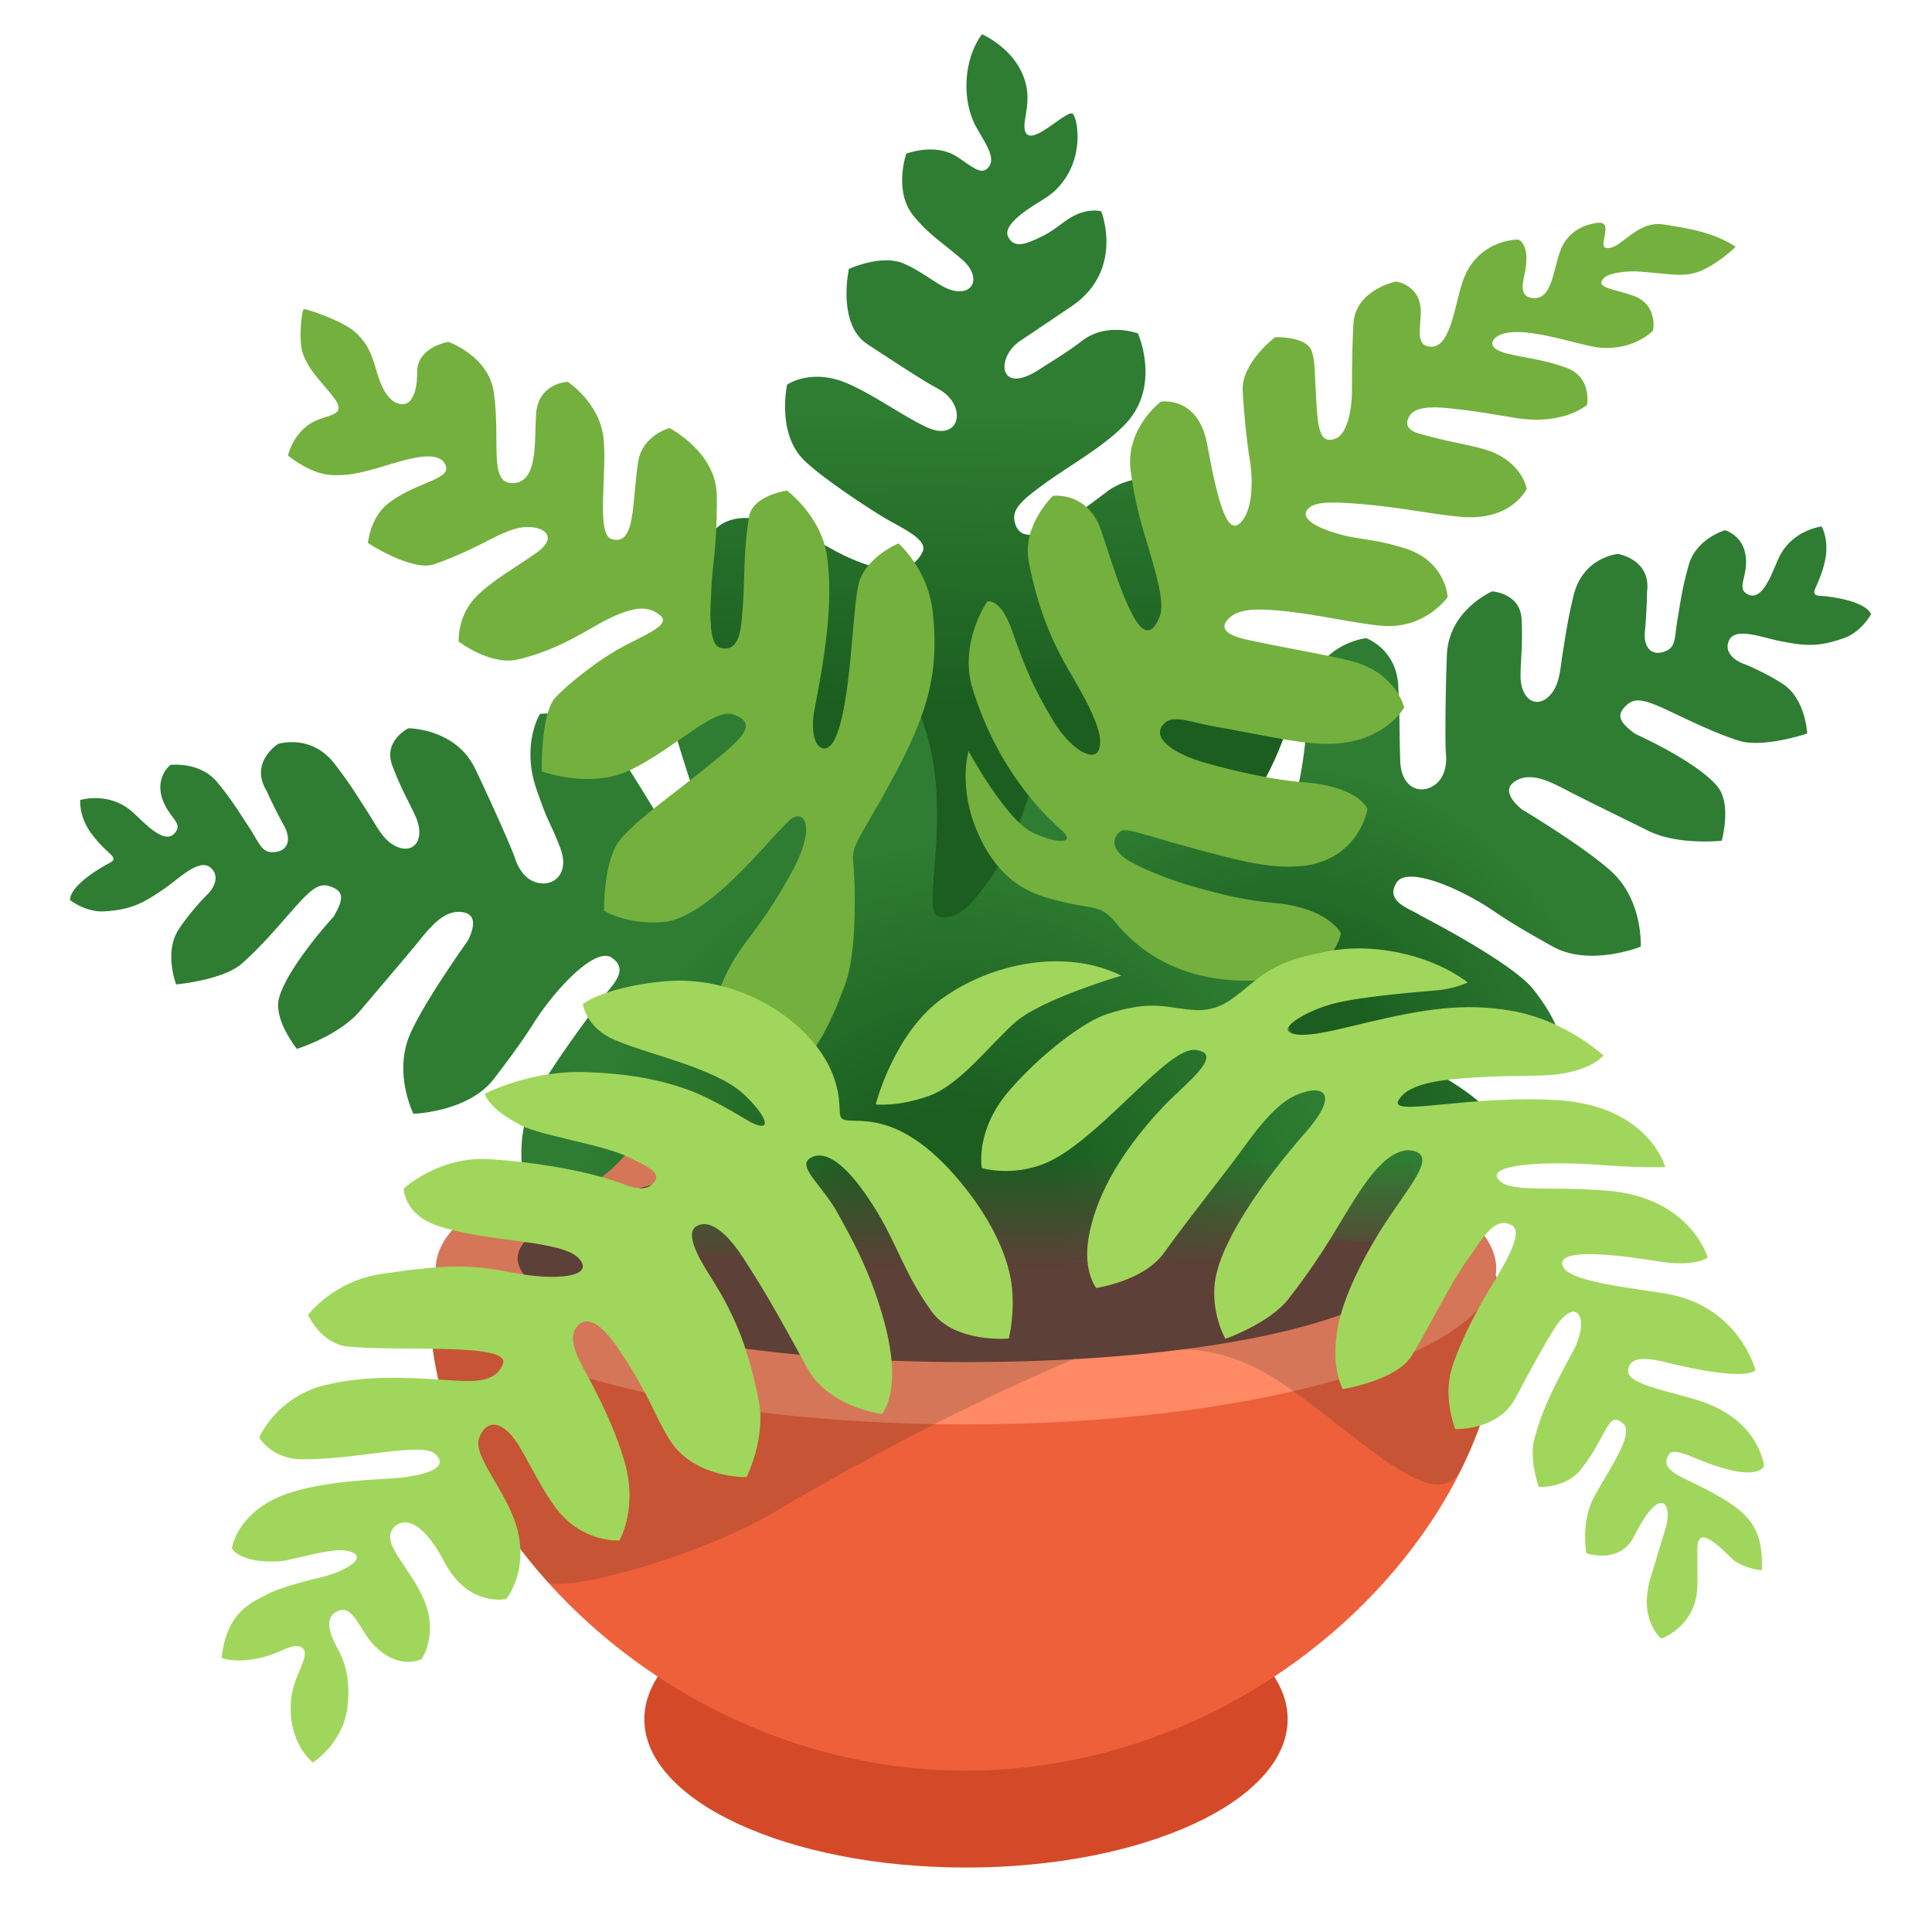 <svg width="90" height="90" fill="none" xmlns="http://www.w3.org/2000/svg"><path d="M45 86.998c8.275 0 14.984-3.095 14.984-6.912 0-3.817-6.709-6.912-14.984-6.912s-14.984 3.095-14.984 6.912c0 3.817 6.709 6.912 14.984 6.912Z" fill="#D44A28"/><path d="M69.982 60.785c0 10.392-11.187 21.699-24.982 21.699S20.018 71.177 20.018 60.785c0-10.392 49.964-10.392 49.964 0Z" fill="#ED603A"/><path d="M45 66.354c13.642 0 24.7-3.249 24.7-7.256 0-4.008-11.058-7.257-24.7-7.257s-24.7 3.25-24.7 7.257 11.058 7.256 24.7 7.256Z" fill="#FF8A65"/><path d="M65.89 58.605c0 2.3-7.833 4.845-20.89 4.845-12.846 0-20.89-2.545-20.89-4.845 0-2.299 9.352-5.034 20.89-5.034s20.89 2.742 20.89 5.035Z" fill="#5D4037"/><path opacity=".18" d="M69.673 59.421c.014-.105.028-.218.028-.323C69.7 55.09 58.64 51.84 45 51.84c-13.64 0-24.7 3.249-24.7 7.257 0 .105.013.218.027.323-.204.436-.309.893-.309 1.364 0 4.774 2.2 9.253 5.491 12.903.471.52 6.708-.957 10.723-3.34 7.7-4.564 13.837-7.046 13.837-7.046s-2.903.134-5.076.134c-12.846 0-20.89-2.545-20.89-4.845 0-2.299 9.352-5.034 20.89-5.034s20.89 2.735 20.89 5.034c0 1.632-3.959 3.39-10.927 4.268.647-.007 1.674.085 2.911.577 3.776 1.49 8.852 7.882 10.217 4.964 1.188-2.552 1.891-4.697 1.891-7.629a3.127 3.127 0 0 0-.302-1.35Z" fill="#212121"/><path d="M60.18 32.857c.029-.204.148-1.223-1.42-1.519-1.568-.295-2.82-.175-2.82-.175l-.892-2.539c.682-2.306 1.814-3.382.85-5.758-.225-.549-1.427-.872-2.418-.591 0 0-.985-.028-1.835.57-.732.52-3.811 3.121-4.339 1.596-.218-.633.099-1.013 1.442-1.976 1.202-.858 2.538-1.582 3.593-2.623 1.807-1.793.668-4.31.668-4.31s-1.435-.541-2.58.33c-.873.661-1.555 1.041-1.963 1.315-1.99 1.336-2.116-.604-.85-1.357l2.348-1.582c2.419-1.68 1.336-4.394 1.336-4.394s-.696-.218-1.61.408c-.324.224-.668.527-1.174.773-.746.359-1.252.548-1.54.035-.197-.351.162-.78.85-1.273.788-.555 1.217-.646 1.765-1.427.851-1.202.626-2.721.401-3.044-.218-.317-1.912 1.554-2.222.836-.239-.555.52-1.568-.288-3.002-.605-1.069-1.737-1.554-1.737-1.554-.864 1.153-.97 3.1-.246 4.366.443.774.95 1.47.492 1.892-.323.295-.738-.113-1.413-.556-1.02-.66-2.362-.14-2.362-.14s-.598 1.73.323 2.876c.668.836 1.21 1.153 2.243 2.025 1.104.928.45 1.982-.858 1.286-.457-.246-1.097-.752-1.807-1.061-1.054-.465-2.573.246-2.573.246s-.57 2.594.879 3.515c.492.317 2.545 1.688 3.241 2.046 1.441.746 1.097 2.567-.52 1.8-1.153-.548-2.384-1.47-3.657-2.025-1.687-.738-2.819.05-2.819.05s-.506 2.264.794 3.53c.858.836 2.94 2.2 3.762 2.692.795.471 2.032.992 1.751 1.575-.766 1.603-3.234.43-4.338-.197-1.955-1.11-4.015-1.898-5.175-.991-1.168.914-.317 3.698-.359 4.922-.098 2.714 2.194 2.826 2.995 5.098.155.442.12.935.092 1.406-.19 3.1.063 6.236.738 9.267.078.344.176.717.443.942.26.225.633.267.977.295 3.523.31 7.067.465 10.604.465 2.671 0 5.407-.106 7.875-1.126.45-.19.92-.428 1.167-.85.218-.366-1.512-5.147-1.238-5.47 1.61-1.906 3.108-4.486 3.425-6.617Z" fill="url('#paint0_linear')"/><path d="M85.078 27.78c-.415-.049-.696.029-.492-.421.253-.57.316-.774.415-1.168.239-.998-.14-1.666-.14-1.666s-1.35.155-1.97 1.406c-.323.654-.787 2.257-1.568 1.695-.323-.24-.035-.633.008-1.28.098-1.371-.978-1.645-.978-1.645s-1.329.386-1.68 1.603c-.296 1.034-.366 1.596-.528 2.545-.154.914-.049 1.364-.703 1.533-.562.148-.886-.281-.815-.97.091-.985.098-1.835.098-1.835.204-1.526-1.357-1.772-1.357-1.772s-1.631.14-2.067 1.947c-.24 1.006-.302 1.414-.52 2.77-.106.648-.113 1.47-.675 1.962-.598.52-1.294.057-1.273-1.068.014-.83.105-1.343.05-2.567-.057-1.223-1.372-1.3-1.372-1.3s-2.032.871-2.11 2.967c-.056 1.462-.09 3.86-.049 4.542 0 0 .204 1.266-.787 1.652-.605.225-1.3-.154-1.336-1.258-.05-1.47-.007-1.618-.091-3.48-.078-1.745-1.498-2.244-1.498-2.244s-2.159.24-2.574 2.32c-.246 1.217-.225 6.54-1.982 6.483-2.04-.07-6.16-4.535-7.566.535-.24.85-.738 1.63-1.456 2.144-.935.682-2.116.893-3.234 1.21-3.691 1.04-6.905 3.473-9.112 6.58-1.168 1.646-4.971 8.684-2.742 10.316.794.583 3.403.372 4.478.372 2.384.007 4.76.014 7.144.014 3.474.007 6.94.014 10.413.029a9.19 9.19 0 0 0 .113-2.138l.935.007 6.736.26s1.371-2.601 2.63-3.164c.168-.077 2.636-1.898 2.56-2.067-.985-2.18-6.512-4.268-6.512-4.268.893-.07 2.2-1.083 4.592.21 2.847 1.54 4.59.838 4.59.838s.634-.95-1.223-3.32c-.97-1.244-5.252-3.437-5.252-3.437-.464-.317-1.694-.633-1.118-1.54.394-.626 2.053-.085 3.509.71 1.23.675 1.02.752 3.776 2.278 1.715.95 4.085 0 4.085 0s.126-2.145-1.371-3.509c-1.266-1.153-4.177-2.896-4.177-2.896-.675-.577-.78-1.041-.232-1.343.795-.43 1.75.168 2.65.625.9.457 3.369 1.667 3.369 1.667 1.392.76 3.537.52 3.537.52s.478-1.715-.204-2.531c-.985-1.181-3.818-2.44-3.818-2.44-.71-.52-.893-.837-.493-1.266.401-.422.767-.414 1.955.141 1.252.59 2.222 1.069 3.347 1.434 1.125.366 3.192-.33 3.192-.33s-.063-1.596-1.118-2.3c-.815-.54-1.8-.934-1.8-.934-.548-.19-.977-.626-.703-1.14.324-.59 1.575-.084 2.37.07 1.16.226 1.793.282 2.995-.154.787-.288 1.23-1.097 1.23-1.097s-.098-.59-2.08-.837Z" fill="url('#paint1_radial')"/><path d="M58.176 43.629c-1.047-.9-2.467-1.385-3.846-1.23-.689.077-1.378.295-2.074.239-.696-.064-1.434-.535-1.47-1.231-.02-.457.254-.865.493-1.251.626-1.013 1.083-2.222.801-3.375-.28-1.154-1.553-2.103-2.664-1.681-1.055.4-1.4 1.688-1.758 2.756a12.4 12.4 0 0 1-2.236 4.001c-.43.513-1.062 1.04-1.702.837-.92-.282.97-5.52-1.04-9.823-.605-1.287-1.111-2.454-1.603-2.454-.851 0-1.133 2.89-1.372 3.938-.21.935-.689 2.728-1.596 2.854-.604.085-1.343-.886-1.532-1.265-.633-1.252-1.836-4.388-3.186-5.105-1.033-.541-2.257.197-2.257 1.927 0 .583 1.252 4.457 2.053 6.609.254.682-1.096 1.181-1.764-.091 0 0-2.06-3.439-2.87-4.599-1.209-1.744-3.402-1.427-3.402-1.427s-.886 1.441-.148 3.544c.612 1.757.549 1.293 1.083 2.664.408 1.034-.084 1.653-.724 1.688-1.062.035-1.378-1.202-1.378-1.202-.233-.64-1.217-2.827-1.85-4.142-.907-1.891-3.114-1.884-3.114-1.884s-1.182.59-.746 1.736c.436 1.147.724 1.583 1.069 2.335.471 1.026.014 1.73-.738 1.49-.704-.224-1.041-.977-1.4-1.532-.738-1.16-.956-1.505-1.582-2.328-1.11-1.483-2.671-.97-2.671-.97s-1.336.85-.542 2.166c0 0 .345.773.823 1.645.33.605.21 1.125-.366 1.216-.668.106-.745-.351-1.251-1.125-.528-.801-.816-1.293-1.498-2.123-.809-.977-2.18-.802-2.18-.802s-.872.675-.239 1.899c.295.576.724.822.52 1.167-.485.83-1.553-.457-2.109-.928-1.069-.9-2.37-.506-2.37-.506s-.084.773.535 1.589c.246.323.387.485.844.907.365.337.077.372-.282.583-1.722 1.013-1.568 1.59-1.568 1.59s.725.562 1.561.52c1.28-.07 1.836-.38 2.813-1.048.668-.457 1.617-1.427 2.144-1.005.457.358.24.935-.19 1.328 0 0-.745.753-1.28 1.576-.688 1.061-.112 2.552-.112 2.552s2.18-.197 3.059-.97c.886-.781 1.582-1.61 2.496-2.644.872-.985 1.203-1.14 1.737-.907.534.225.492.59.049 1.357 0 0-2.102 2.285-2.538 3.761-.303 1.02.822 2.405.822 2.405s2.06-.633 3.038-1.884c0 0 1.786-2.096 2.426-2.869.647-.773 1.286-1.709 2.186-1.624.62.056.71.527.324 1.322 0 0-1.976 2.756-2.679 4.317-.83 1.842.134 3.762.134 3.762s2.559-.078 3.747-1.625c1.92-2.503 1.695-2.489 2.56-3.593 1.02-1.307 2.327-2.468 2.932-2.053.893.612-.113 1.385-.415 1.864 0 0-2.897 3.768-3.453 5.245-.822 2.172.092 4.528.092 4.528s2.531-.21 4.535-2.587c.351-.415.654-.788.935-1.125l1.59 1.061c-.753 1.33-1.309 2.693-1.836 4.353 1.28-.43 7.369 1.73 7.369 1.73l19.687.048a9.19 9.19 0 0 0 .113-2.137l.935.007 6.736.26s1.371-2.601 2.63-3.164a.267.267 0 0 0 .098-.422c-1.083-1.223-2.376-2.714-3.846-3.487-1.273-.668-2.609-.443-3.305-2.04-.731-1.666-.478-3.36-1.814-4.76a3.601 3.601 0 0 0-.373-.358Z" fill="url('#paint2_radial')"/><path d="M52.7 40.163c-.76-.415-1.056-.999-.507-1.435.246-.197 1.216.197 3.002.682 2.306.626 3.685 1.02 5.14.956 2.946-.12 3.368-2.672 3.368-2.672s-.359-1.075-3.1-1.265c-1.062-.07-2.96-.464-4.48-.9-1.406-.4-2.58-1.16-1.877-1.842.422-.408 1.287-.028 2.25.14 2.11.373 3.832.788 5.161.823 2.798.077 3.755-1.694 3.755-1.694s-.366-1.646-2.525-2.18c-1.153-.288-2.418-.471-4.732-.963-1.343-.282-1.258-.697-.857-1.055.541-.485 1.652-.366 2.334-.31 1.645.148 3.706.64 4.837.71 1.955.12 2.968-1.342 2.968-1.342s-.07-1.667-1.97-2.264c-1.8-.57-2.228-.33-3.641-.851-.9-.33-1.217-.71-.858-1.034.33-.295 1.04-.302 2.412-.19 1.835.148 3.262.471 4.654.598 2.398.218 3.087-1.308 3.087-1.308s-.218-1.3-1.92-1.82c-.815-.254-1.708-.345-3.107-.753-.563-.162-.654-.471-.422-.837.232-.359.872-.436 1.772-.345 1.56.162 2.116.296 3.213.465 2.18.344 3.27-.612 3.27-.612s.26-1.3-.985-1.744c-1.146-.408-1.94-.443-2.77-.66-.83-.219-.731-.57-.457-.767.942-.682 3.769.386 4.739.492 1.652.183 2.552-.788 2.552-.788s.253-1.216-.942-1.63c-.956-.331-1.835-.366-1.315-.845.253-.232 1.132-.309 1.59-.274 1.391.099 1.926.246 2.594.07.626-.161 1.455-.766 1.92-1.223-1.013-.668-2.18-.858-3.362-1.04-1.314-.204-2.053 1.293-2.707 1.082-.323-.105.401-1.237-.344-1.16-.443.05-1.4.281-1.772 1.35-.33.942-.394 2.335-1.35 2.145-.59-.113-.352-.78-.267-1.252.232-1.266-.317-1.462-.317-1.462s-1.961-.036-2.622 2.025c-.352 1.09-.549 2.995-1.449 2.967-.766-.021-.464-.9-.478-1.667-.021-1.223-1.153-1.37-1.153-1.37s-1.877.372-1.983 1.954c-.042.605-.07 1.75-.07 3.094 0 1.146-.288 2.053-.724 2.25-.844.386-.872-.696-.943-1.821-.07-1.118-.035-1.758-.21-2.243-.26-.703-1.702-.64-1.702-.64s-1.575 1.188-1.512 2.482c.05 1.012.211 2.524.317 3.129.183 1.062.168 2.503-.457 3.065-.612.549-1.048-1.153-1.512-3.684-.415-2.278-2.159-1.99-2.159-1.99s-1.666 1.252-1.406 3.22c.19 1.463.506 2.525.773 3.397.661 2.165.767 2.946.563 3.438-.816 1.969-1.814-1.33-2.7-4.022-.612-1.863-2.257-1.645-2.257-1.645s-1.448 1.37-1.125 3.065c.534 2.82 1.477 4.409 2.088 5.45 1.14 1.954 1.378 2.819 1.167 3.332-.232.556-1.293-.007-2.123-1.378-.886-1.483-1.28-2.376-1.913-4.198-.54-1.546-1.153-1.35-1.153-1.35s-1.343 1.92-.682 4.072c1.322 4.289 3.952 6.398 4.198 6.637.59.563-.225.605-1.385.063-1.266-.59-3.002-3.803-3.002-3.803s-.528 1.694.47 3.902c1.16 2.56 2.897 2.869 3.973 3.136 1.259.316 1.723.12 2.356.893 2.63 3.248 6.447 2.735 7.087 2.735 3.115 0 3.46-2.18 3.46-2.18s-.465-.984-2.504-1.336c-.808-.14-1.659-.056-4.275-.815-.9-.246-2.123-.69-2.988-1.16ZM41.857 25.313s-1.666.689-1.891 2.039c-.275 1.37-.33 5.42-1.048 7.017-.471 1.04-1.3.386-.977-1.308.414-2.152.914-4.894.583-7.165-.274-1.87-1.863-3.044-1.863-3.044s-1.596.225-1.765 1.209c-.281 1.652-.197 3.108-.295 4.219-.07.773-.063 2.158-1.04 1.898-.627-.162-.45-2.046-.43-2.616.042-1.328.282-1.954.26-4.478-.02-2.032-2.207-3.143-2.207-3.143s-1.259.33-1.456 1.568c-.295 1.884-.098 3.958-1.244 3.6-.746-.232-.17-3.214-.38-4.775-.211-1.603-1.652-2.545-1.652-2.545s-1.372.035-1.477 1.484c-.091 1.322.105 3.192-1.076 3.234-1.167.042-.562-1.955-.9-4.254-.246-1.673-2.11-2.327-2.11-2.327s-1.469.232-1.455 1.413c.007.45-.077 1.631-.815 1.477-.668-.141-.95-1.097-1.111-1.646-.204-.675-.366-1.132-.9-1.645-.619-.598-2.39-1.153-2.454-1.125-.106.05-.26 1.505-.042 2.081.323.872.92 1.343 1.448 2.053.668.893-.373.739-1.09 1.189-.85.534-1.054 1.497-1.054 1.497s.984.837 1.99.907c.956.07 1.849-.225 2.72-.485 1.125-.344 2.208-.611 2.567-.084.548.794-1.322.844-2.644 1.926-.822.675-.907 1.814-.907 1.814s2.06 1.35 3.094.985c2.004-.717 2.714-1.315 3.677-1.624 1.104-.359 2.335.21 1.062 1.104-.914.646-2.04 1.272-2.777 2.017-.907.907-.83 2.11-.83 2.11s1.484 1.118 2.721.837c2.04-.465 3.305-1.449 4.388-1.962 1.3-.612 1.835-.457 2.278-.099.478.394-.436.788-1.575 1.372-1.315.674-2.764 1.87-3.305 2.453-.703.76-.633 3.446-.633 3.446s2.208.815 4.05-.035c1.94-.893 3.98-2.94 4.845-2.63 1.336.471.323 1.223-1.582 2.756-1.449 1.167-2.707 2.011-3.614 3.024-.851.949-.802 3.382-.802 3.382s1.111.66 2.756.52c2.11-.176 4.83-3.762 5.864-4.725.675-.626 1.308.204.155 2.341-1.779 3.305-2.609 3.29-3.502 5.83-.689 1.975.472 3.88.472 3.88s1.82.465 3.058-.407c.984-.69 1.695-2.032 2.405-3.952.169-.45.506-1.533.47-4.345-.02-2.089-.4-1.533.69-3.403 2.545-4.367 3.298-6.343 2.946-9.647-.204-1.997-1.596-3.213-1.596-3.213Z" fill="#73B03E"/><path d="M52.235 45.45s-3.677 1.083-4.9 2.137c-1.224 1.062-2.588 2.932-4.05 3.46-1.463.527-2.49.4-2.49.4s.844-3.325 3.108-4.942c2.285-1.639 5.717-2.349 8.332-1.055Z" fill="#A1D65C"/><path d="M31.141 54.063H65.89v6.117H31.14v-6.117Z" fill="url('#paint3_linear')"/><path d="M78.975 74.588c.162-.577.077-1.343.099-2.504.014-.675.407-.689 1.553.471.507.514 1.442.598 1.442.598.112-2.151-.816-2.784-2.3-3.62-1.307-.732-2.58-1-1.996-1.815.19-.267 1.068.162 1.518.337 2.651 1.048 2.883.24 2.883.24S82 66.24 79.312 65.299c-1.293-.45-3.494-.773-3.466-1.427.028-.858 1.252-.535 1.969-.359 3.628.872 3.959.317 3.959.317s-.739-2.974-4.156-3.565c-1.688-.288-4.697-.556-4.844-1.357-.155-.85 3.121-.366 4.43-.155 1.82.295 2.348-.176 2.348-.176s-.788-2.777-4.641-3.107c-2.84-.24-4.69.14-5.147-.577-.408-.654 2.215-.816 4.746-.626 1.99.148 3.066.099 3.066.099s-.76-2.82-4.93-3.108c-4.147-.288-7.972.808-7.494-.007.506-.858 2.172-.992 4.282-1.097 1.075-.05 2.404-.014 3.107-.106 1.646-.21 2.152-.878 2.152-.878s-1.744-1.639-4.275-2.082c-2.229-.386-4.1-.077-6.722.542-1.441.337-3.171.83-3.656.422-.316-.26.914-1.02 2.222-1.336 1.083-.26 3.157-.457 4.605-.577.914-.07 1.505-.373 1.505-.373s-.38-.309-1.062-.654c-1.265-.64-3.417-1.209-5.505-.787-1.259.253-2.208.485-3.206 1.252-1.027.787-1.61 1.518-2.862 1.476-1.252-.035-1.969-.548-4.219.204-.977.33-2.946 1.75-4.5 3.544-1.617 1.87-1.28 3.614-1.28 3.614s1.702.506 3.418-.45c2.411-1.343 5.294-5.196 6.525-5.056 1.469.17-.563 1.646-1.52 2.672-2.158 2.306-3.163 4.36-3.452 6.09-.26 1.567.359 2.327.359 2.327s2.2-.317 3.143-1.617c1.364-1.892 2.82-3.67 3.769-4.986 1.167-1.617 1.842-2.144 2.433-2.397 1.153-.492 2.074-.155.407 1.75-1.99 2.272-3.691 4.76-4.134 6.511-.429 1.68.4 3.108.4 3.108s2.04-.71 2.94-1.863c1.8-2.313 2.397-3.642 3.368-5.084.76-1.132 1.638-2.039 2.496-1.793.921.268-.035 1.378-1.174 3.066-.97 1.427-2.067 3.495-2.37 5.006-.4 2.025.211 3.01.211 3.01s2.447-.394 3.171-1.505c.626-.95 1.793-3.361 2.609-4.486.675-.935 1.272-2.123 2.102-1.631.436.26.007 1.244-.914 2.742-.71 1.153-1.519 2.679-1.905 3.959-.401 1.321.168 2.784.168 2.784s2.004.091 2.82-1.463c.682-1.293 1.287-2.39 1.779-3.178 1.054-1.68 1.701-.506.914.97-.837 1.569-1.42 2.616-1.828 4.142-.253.95.21 2.222.21 2.222s1.26.084 1.976-.83c1.259-1.603 1.224-2.77 1.962-2.11.528.479-.689 2.16-1.35 3.383-.66 1.23-.365 2.65-.365 2.65s1.553.55 2.228-.808c1.224-2.447 1.793-1.498 1.463-.387-.106.366-.605 1.976-.71 2.349-.584 1.975.506 2.82.506 2.82s1.202-.408 1.582-1.744ZM15.666 76.683c-.197-.387-.64-1.266.02-1.61.753-.401 1.034.83 1.723 1.554 1.175 1.223 2.23.66 2.23.66s.787-1.125.126-2.728c-.64-1.546-2.018-2.622-1.463-3.353.31-.408 1.203-.718 2.405 1.567 1.111 2.11 2.876 1.716 2.876 1.716s1.223-1.498.344-3.776c-.611-1.575-1.884-2.946-1.61-3.712.33-.928 1.146-.893 1.94.485.5.858 1 1.912 1.632 2.756 1.224 1.645 2.967 1.519 2.967 1.519s.907-1.547.197-3.804c-.358-1.139-.731-2.053-1.568-3.656-.415-.788-1.153-1.87-.59-2.524.541-.626 1.321.161 1.961 1.125 1.526 2.299 1.582 2.974 2.356 4.197 1.132 1.78 3.565 1.709 3.565 1.709s.92-1.807.562-3.6c-.443-2.18-.97-3.74-2.229-5.717-.562-.879-1.202-2.01-.689-2.355.492-.324 1.252.021 2.159 1.4 1.23 1.862 2.186 3.676 3.044 5.223 1.006 1.814 3.46 2.11 3.46 2.11s.984-1.048.12-4.254c-.662-2.447-1.576-3.987-2.173-5.09-.739-1.35-2.026-2.25-1.203-2.623.76-.345 1.758.548 2.848 2.257 1.125 1.764 1.406 3.107 2.72 4.928 1.077 1.498 3.6 1.266 3.6 1.266s.352-1.434.078-2.834c-.281-1.455-1.174-3.135-2.58-4.746-3.143-3.6-5.147-2.109-5.344-2.784-.091-.316.084-1.287-.689-2.623-1.111-1.912-3.825-3.712-6.89-3.684-1.231.014-3.432.394-4.416 1.083 0 0 .112 1.076 1.441 1.66 1.568.695 4.711 1.307 6.047 2.544.886.816 1.441 1.772.492 1.386-.394-.162-1.736-1.111-3.143-1.61-1.47-.52-2.953-.746-4.718-.802-2.637-.084-4.69 1.013-4.69 1.013s.141.674 1.695 1.469c.935.478 3.825.907 4.929 1.448.907.443 1.716.76 1.202 1.273-.323.323-.83.218-1.251.056-1.955-.759-4.95-1.146-6.546-1.209-2.215-.084-3.804 1.371-3.804 1.371s-.014 1.202 1.596 1.744c2.334.78 5.786.64 6.574 1.526.766.871-1.146 1.012-2.918.682-1.92-.366-2.911-.479-6.279.028-2.278.337-3.431 1.912-3.431 1.912s.611 1.35 1.842 1.47c2.454.246 7.615-.197 7.235.808-.344.907-1.42.837-2.524.76-2.011-.134-3.797-.232-5.716.218-2.307.541-3.115 2.454-3.115 2.454s.576.991 1.94 1.012c2.503.042 5.618-.822 6.251-.253.893.809-1.139 1.11-2.222 1.16-1.357.063-3.846.246-5.231.928-1.835.9-2.011 2.32-2.011 2.32s.4.732 2.278.591c.5-.035 2.335-.626 3.045-.492 1.125.218.161.9-1.083 1.224-.366.09-1.927.45-2.609.822-.71.387-1.856.773-2.11 2.953 0 0 .767.33 2.195-.105.668-.204 1.258-.668 1.603-.33.337.337-.464 1.321-.556 2.334-.197 2.074 1.013 2.974 1.013 2.974s1.37-.865 1.603-2.517c.225-1.751-.359-2.595-.513-2.904Z" fill="#A1D65C"/><defs><radialGradient id="paint1_radial" cx="0" cy="0" r="1" gradientUnits="userSpaceOnUse" gradientTransform="translate(60.095 50.17) scale(19.465)"><stop offset=".209" stop-color="#1B5E20"/><stop offset=".74" stop-color="#2E7D32"/></radialGradient><radialGradient id="paint2_radial" cx="0" cy="0" r="1" gradientUnits="userSpaceOnUse" gradientTransform="translate(44.55 56.717) scale(23.579)"><stop offset=".209" stop-color="#1B5E20"/><stop offset=".74" stop-color="#2E7D32"/></radialGradient><linearGradient id="paint0_linear" x1="46.242" y1="41.643" x2="46.762" y2="18.206" gradientUnits="userSpaceOnUse"><stop offset=".365" stop-color="#1B5E20"/><stop offset=".95" stop-color="#2E7D32"/></linearGradient><linearGradient id="paint3_linear" x1="48.514" y1="59.002" x2="48.514" y2="53.997" gradientUnits="userSpaceOnUse"><stop stop-color="#5D4037"/><stop offset="1" stop-color="#5D4037" stop-opacity="0"/></linearGradient></defs></svg>